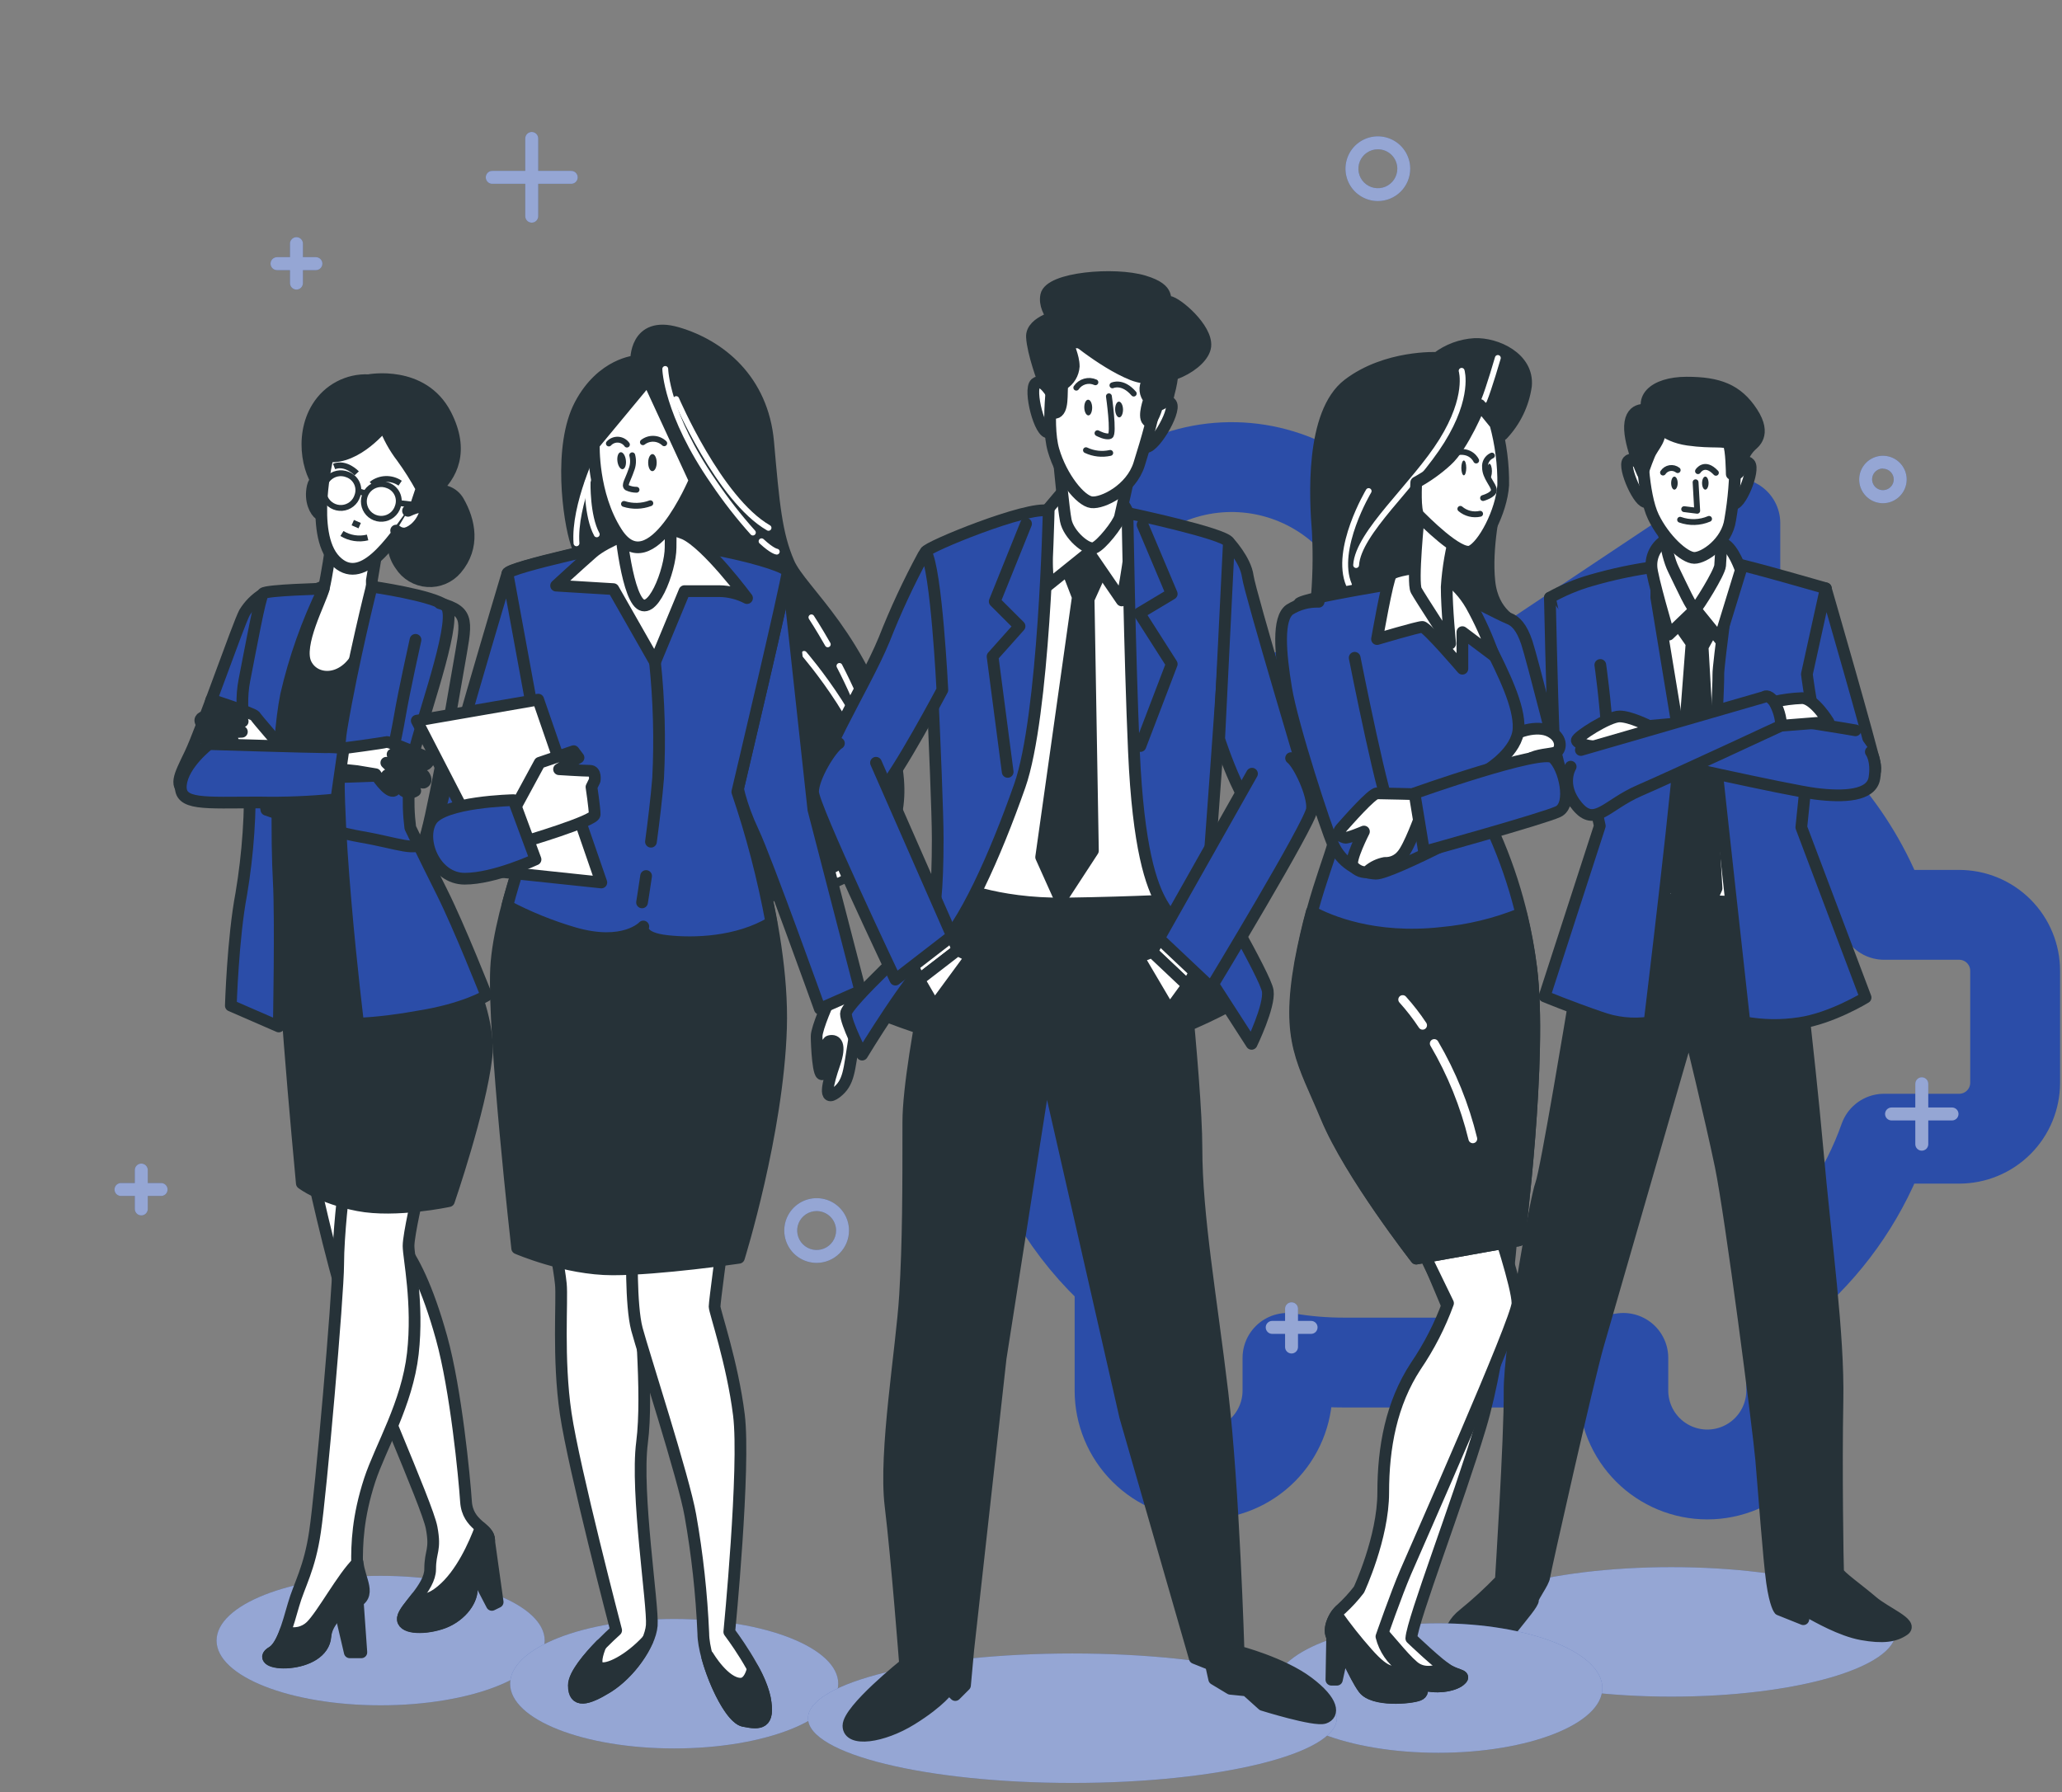 <svg width="176" height="153" viewBox="0 0 176 153" fill="none" xmlns="http://www.w3.org/2000/svg">
<rect x="0" y="0" width="176" height="153" fill="#808080" stroke="none"/>
<path d="M143.339 78.098V78.146M96.391 65.571C94.295 63.961 92.686 61.802 91.74 59.334C90.795 56.866 90.55 54.185 91.034 51.587C91.517 48.989 92.709 46.574 94.478 44.611C96.248 42.648 98.525 41.213 101.06 40.463C103.594 39.714 106.286 39.679 108.839 40.364C111.391 41.049 113.705 42.426 115.524 44.344C117.342 46.261 118.595 48.644 119.144 51.23C119.693 53.815 119.517 56.501 118.635 58.992" stroke="#2B4DA8" stroke-width="7.67" stroke-linecap="round" stroke-linejoin="round"/>
<path d="M148.117 44.655V62.824C154.03 66.245 158.532 71.66 160.816 78.098H167.222C168.49 78.098 169.705 78.601 170.601 79.497C171.497 80.393 172 81.608 172 82.875V92.43C172 93.697 171.497 94.913 170.601 95.809C169.705 96.704 168.49 97.208 167.222 97.208H160.811C159.206 101.747 156.478 105.807 152.89 109.023V118.707C152.89 120.607 152.135 122.43 150.791 123.774C149.447 125.118 147.624 125.873 145.724 125.873C143.823 125.873 142 125.118 140.656 123.774C139.312 122.43 138.557 120.607 138.557 118.707V115.921C136.979 116.186 135.381 116.319 133.78 116.318H114.67C113.069 116.319 111.471 116.186 109.892 115.921V118.707C109.892 120.607 109.137 122.43 107.793 123.774C106.449 125.118 104.627 125.873 102.726 125.873C100.825 125.873 99.003 125.118 97.659 123.774C96.315 122.43 95.56 120.607 95.56 118.707V109.023C91.231 105.153 88.18 100.06 86.81 94.417C85.439 88.775 85.815 82.849 87.887 77.425C89.958 72.001 93.628 67.334 98.411 64.041C103.194 60.749 108.863 58.987 114.67 58.988H126.614L148.112 44.655H148.117Z" stroke="#2B4DA8" stroke-width="7.67" stroke-linecap="round" stroke-linejoin="round"/>
<path d="M45.386 19.008C45.242 19.008 45.104 18.952 45.001 18.852C44.898 18.753 44.837 18.617 44.832 18.474V11.821C44.832 11.674 44.89 11.533 44.994 11.429C45.098 11.325 45.239 11.267 45.386 11.267C45.532 11.267 45.673 11.325 45.777 11.429C45.881 11.533 45.939 11.674 45.939 11.821V18.474C45.934 18.617 45.873 18.753 45.77 18.852C45.667 18.952 45.529 19.008 45.386 19.008Z" fill="#2B4DA8"/>
<path d="M48.702 15.691H42.069C41.992 15.698 41.914 15.69 41.841 15.665C41.768 15.641 41.701 15.601 41.644 15.549C41.587 15.498 41.541 15.434 41.51 15.364C41.479 15.293 41.463 15.217 41.463 15.14C41.463 15.063 41.479 14.986 41.51 14.916C41.541 14.845 41.587 14.782 41.644 14.73C41.701 14.678 41.768 14.639 41.841 14.615C41.914 14.59 41.992 14.582 42.069 14.589H48.702C48.779 14.582 48.856 14.59 48.929 14.615C49.002 14.639 49.07 14.678 49.127 14.73C49.184 14.782 49.229 14.845 49.261 14.916C49.292 14.986 49.308 15.063 49.308 15.14C49.308 15.217 49.292 15.293 49.261 15.364C49.229 15.434 49.184 15.498 49.127 15.549C49.07 15.601 49.002 15.641 48.929 15.665C48.856 15.69 48.779 15.698 48.702 15.691Z" fill="#2B4DA8"/>
<path d="M164.032 98.231C163.885 98.231 163.744 98.172 163.641 98.069C163.537 97.965 163.479 97.824 163.479 97.677V92.517C163.479 92.37 163.537 92.229 163.641 92.126C163.744 92.022 163.885 91.963 164.032 91.963C164.179 91.963 164.32 92.022 164.424 92.126C164.527 92.229 164.586 92.37 164.586 92.517V97.677C164.586 97.824 164.527 97.965 164.424 98.069C164.32 98.172 164.179 98.231 164.032 98.231Z" fill="#2B4DA8"/>
<path d="M166.612 95.651H161.452C161.305 95.651 161.164 95.592 161.061 95.489C160.957 95.385 160.898 95.244 160.898 95.097C160.898 94.95 160.957 94.809 161.061 94.706C161.164 94.602 161.305 94.544 161.452 94.544H166.612C166.759 94.544 166.9 94.602 167.004 94.706C167.108 94.809 167.166 94.95 167.166 95.097C167.166 95.244 167.108 95.385 167.004 95.489C166.9 95.592 166.759 95.651 166.612 95.651Z" fill="#2B4DA8"/>
<path d="M12.06 103.757C11.914 103.757 11.773 103.699 11.669 103.595C11.565 103.491 11.507 103.35 11.507 103.203V99.887C11.507 99.74 11.565 99.599 11.669 99.495C11.773 99.391 11.914 99.333 12.06 99.333C12.207 99.333 12.348 99.391 12.452 99.495C12.556 99.599 12.614 99.74 12.614 99.887V103.203C12.614 103.35 12.556 103.491 12.452 103.595C12.348 103.699 12.207 103.757 12.06 103.757Z" fill="#2B4DA8"/>
<path d="M13.697 102.096H10.38C10.303 102.103 10.226 102.095 10.153 102.07C10.08 102.046 10.012 102.006 9.955 101.955C9.898 101.903 9.853 101.839 9.822 101.769C9.791 101.698 9.774 101.622 9.774 101.545C9.774 101.468 9.791 101.392 9.822 101.321C9.853 101.251 9.898 101.187 9.955 101.136C10.012 101.084 10.08 101.044 10.153 101.02C10.226 100.995 10.303 100.987 10.38 100.994H13.697C13.774 100.987 13.851 100.995 13.924 101.02C13.997 101.044 14.065 101.084 14.122 101.136C14.179 101.187 14.224 101.251 14.255 101.321C14.287 101.392 14.303 101.468 14.303 101.545C14.303 101.622 14.287 101.698 14.255 101.769C14.224 101.839 14.179 101.903 14.122 101.955C14.065 102.006 13.997 102.046 13.924 102.07C13.851 102.095 13.774 102.103 13.697 102.096Z" fill="#2B4DA8"/>
<path d="M25.302 24.721C25.156 24.72 25.017 24.661 24.914 24.558C24.811 24.454 24.753 24.314 24.753 24.168V20.851C24.746 20.775 24.755 20.697 24.779 20.624C24.804 20.551 24.843 20.484 24.895 20.427C24.947 20.369 25.01 20.324 25.081 20.293C25.151 20.262 25.227 20.245 25.305 20.245C25.382 20.245 25.458 20.262 25.528 20.293C25.599 20.324 25.662 20.369 25.714 20.427C25.766 20.484 25.805 20.551 25.83 20.624C25.854 20.697 25.863 20.775 25.856 20.851V24.168C25.856 24.315 25.797 24.456 25.694 24.559C25.59 24.663 25.449 24.721 25.302 24.721Z" fill="#2B4DA8"/>
<path d="M26.963 23.061H23.646C23.5 23.061 23.359 23.002 23.255 22.898C23.151 22.795 23.093 22.654 23.093 22.507C23.093 22.36 23.151 22.22 23.255 22.116C23.359 22.012 23.5 21.953 23.646 21.953H26.963C27.11 21.953 27.251 22.012 27.354 22.116C27.458 22.22 27.517 22.36 27.517 22.507C27.517 22.654 27.458 22.795 27.354 22.898C27.251 23.002 27.11 23.061 26.963 23.061Z" fill="#2B4DA8"/>
<path d="M110.235 115.546C110.089 115.544 109.95 115.485 109.847 115.382C109.744 115.278 109.687 115.138 109.687 114.992V111.675C109.7 111.538 109.763 111.411 109.865 111.318C109.967 111.225 110.1 111.174 110.238 111.174C110.375 111.174 110.508 111.225 110.61 111.318C110.712 111.411 110.776 111.538 110.789 111.675V114.992C110.789 115.139 110.73 115.28 110.627 115.383C110.523 115.487 110.382 115.546 110.235 115.546Z" fill="#2B4DA8"/>
<path d="M111.905 113.87H108.589C108.442 113.87 108.301 113.812 108.197 113.708C108.093 113.604 108.035 113.463 108.035 113.316C108.035 113.169 108.093 113.029 108.197 112.925C108.301 112.821 108.442 112.763 108.589 112.763H111.905C112.052 112.763 112.193 112.821 112.297 112.925C112.401 113.029 112.459 113.169 112.459 113.316C112.459 113.463 112.401 113.604 112.297 113.708C112.193 113.812 112.052 113.87 111.905 113.87Z" fill="#2B4DA8"/>
<path d="M160.716 42.96C160.315 42.96 159.923 42.842 159.59 42.619C159.257 42.396 158.997 42.08 158.844 41.709C158.69 41.339 158.65 40.932 158.728 40.538C158.807 40.145 159 39.784 159.283 39.501C159.566 39.218 159.928 39.025 160.321 38.946C160.714 38.868 161.121 38.908 161.492 39.062C161.862 39.215 162.178 39.475 162.401 39.808C162.624 40.141 162.743 40.533 162.743 40.934C162.741 41.471 162.527 41.986 162.148 42.365C161.768 42.745 161.253 42.959 160.716 42.96ZM160.716 39.995C160.533 39.995 160.354 40.049 160.202 40.151C160.05 40.252 159.932 40.397 159.862 40.565C159.792 40.734 159.774 40.92 159.809 41.099C159.845 41.279 159.933 41.443 160.062 41.573C160.192 41.702 160.356 41.79 160.536 41.826C160.715 41.861 160.901 41.843 161.07 41.773C161.239 41.703 161.383 41.585 161.485 41.433C161.586 41.281 161.64 41.102 161.64 40.919C161.636 40.676 161.537 40.445 161.364 40.275C161.191 40.105 160.959 40.01 160.716 40.01V39.995Z" fill="#2B4DA8"/>
<path d="M117.605 17.164C117.058 17.164 116.524 17.002 116.07 16.698C115.615 16.395 115.261 15.963 115.052 15.458C114.843 14.954 114.788 14.398 114.895 13.862C115.002 13.326 115.265 12.834 115.651 12.447C116.037 12.061 116.53 11.798 117.066 11.691C117.602 11.584 118.157 11.639 118.662 11.848C119.167 12.057 119.599 12.412 119.902 12.866C120.206 13.32 120.368 13.854 120.368 14.401C120.368 15.134 120.077 15.837 119.559 16.355C119.04 16.873 118.338 17.164 117.605 17.164ZM117.605 12.745C117.276 12.745 116.955 12.843 116.682 13.025C116.408 13.208 116.196 13.468 116.07 13.771C115.944 14.075 115.912 14.409 115.976 14.732C116.041 15.054 116.199 15.35 116.432 15.582C116.665 15.814 116.961 15.972 117.284 16.035C117.606 16.099 117.94 16.065 118.244 15.939C118.547 15.812 118.806 15.599 118.988 15.325C119.17 15.051 119.267 14.73 119.266 14.401C119.266 14.183 119.223 13.967 119.139 13.766C119.056 13.565 118.933 13.382 118.779 13.228C118.625 13.075 118.441 12.953 118.24 12.87C118.039 12.787 117.823 12.745 117.605 12.745Z" fill="#2B4DA8"/>
<path d="M69.704 107.81C69.157 107.81 68.623 107.648 68.168 107.344C67.714 107.041 67.36 106.609 67.151 106.104C66.942 105.599 66.887 105.044 66.993 104.508C67.1 103.972 67.363 103.48 67.75 103.093C68.136 102.707 68.628 102.444 69.164 102.337C69.7 102.23 70.256 102.285 70.761 102.494C71.266 102.703 71.697 103.058 72.001 103.512C72.304 103.966 72.466 104.5 72.466 105.047C72.465 105.779 72.174 106.481 71.656 106.999C71.138 107.517 70.436 107.809 69.704 107.81ZM69.704 103.386C69.375 103.386 69.054 103.484 68.781 103.666C68.508 103.849 68.295 104.108 68.169 104.411C68.043 104.715 68.01 105.049 68.075 105.371C68.139 105.693 68.297 105.989 68.529 106.221C68.761 106.454 69.057 106.612 69.379 106.676C69.702 106.74 70.035 106.707 70.339 106.581C70.642 106.456 70.902 106.243 71.084 105.97C71.267 105.697 71.364 105.375 71.364 105.047C71.364 104.829 71.321 104.613 71.238 104.411C71.154 104.21 71.032 104.027 70.878 103.873C70.724 103.718 70.54 103.596 70.339 103.513C70.138 103.429 69.922 103.386 69.704 103.386Z" fill="#2B4DA8"/>
<g opacity="0.5">
<path d="M45.386 19.008C45.242 19.008 45.104 18.952 45.001 18.852C44.898 18.753 44.837 18.617 44.832 18.474V11.821C44.832 11.674 44.89 11.533 44.994 11.429C45.098 11.325 45.239 11.267 45.386 11.267C45.532 11.267 45.673 11.325 45.777 11.429C45.881 11.533 45.939 11.674 45.939 11.821V18.474C45.934 18.617 45.873 18.753 45.77 18.852C45.667 18.952 45.529 19.008 45.386 19.008Z" fill="white"/>
<path d="M48.702 15.691H42.069C41.992 15.698 41.914 15.69 41.841 15.665C41.768 15.641 41.701 15.601 41.644 15.549C41.587 15.498 41.541 15.434 41.51 15.364C41.479 15.293 41.463 15.217 41.463 15.14C41.463 15.063 41.479 14.986 41.51 14.916C41.541 14.845 41.587 14.782 41.644 14.73C41.701 14.678 41.768 14.639 41.841 14.615C41.914 14.59 41.992 14.582 42.069 14.589H48.702C48.779 14.582 48.856 14.59 48.929 14.615C49.002 14.639 49.07 14.678 49.127 14.73C49.184 14.782 49.229 14.845 49.261 14.916C49.292 14.986 49.308 15.063 49.308 15.14C49.308 15.217 49.292 15.293 49.261 15.364C49.229 15.434 49.184 15.498 49.127 15.549C49.07 15.601 49.002 15.641 48.929 15.665C48.856 15.69 48.779 15.698 48.702 15.691Z" fill="white"/>
<path d="M164.032 98.231C163.885 98.231 163.744 98.172 163.641 98.069C163.537 97.965 163.479 97.824 163.479 97.677V92.517C163.479 92.37 163.537 92.229 163.641 92.126C163.744 92.022 163.885 91.963 164.032 91.963C164.179 91.963 164.32 92.022 164.424 92.126C164.527 92.229 164.586 92.37 164.586 92.517V97.677C164.586 97.824 164.527 97.965 164.424 98.069C164.32 98.172 164.179 98.231 164.032 98.231Z" fill="white"/>
<path d="M166.612 95.651H161.452C161.305 95.651 161.164 95.592 161.061 95.489C160.957 95.385 160.898 95.244 160.898 95.097C160.898 94.95 160.957 94.809 161.061 94.706C161.164 94.602 161.305 94.544 161.452 94.544H166.612C166.759 94.544 166.9 94.602 167.004 94.706C167.108 94.809 167.166 94.95 167.166 95.097C167.166 95.244 167.108 95.385 167.004 95.489C166.9 95.592 166.759 95.651 166.612 95.651Z" fill="white"/>
<path d="M12.06 103.757C11.914 103.757 11.773 103.699 11.669 103.595C11.565 103.491 11.507 103.35 11.507 103.203V99.887C11.507 99.74 11.565 99.599 11.669 99.495C11.773 99.391 11.914 99.333 12.06 99.333C12.207 99.333 12.348 99.391 12.452 99.495C12.556 99.599 12.614 99.74 12.614 99.887V103.203C12.614 103.35 12.556 103.491 12.452 103.595C12.348 103.699 12.207 103.757 12.06 103.757Z" fill="white"/>
<path d="M13.697 102.096H10.38C10.303 102.103 10.226 102.095 10.153 102.07C10.08 102.046 10.012 102.006 9.955 101.955C9.898 101.903 9.853 101.839 9.822 101.769C9.791 101.698 9.774 101.622 9.774 101.545C9.774 101.468 9.791 101.392 9.822 101.321C9.853 101.251 9.898 101.187 9.955 101.136C10.012 101.084 10.08 101.044 10.153 101.02C10.226 100.995 10.303 100.987 10.38 100.994H13.697C13.774 100.987 13.851 100.995 13.924 101.02C13.997 101.044 14.065 101.084 14.122 101.136C14.179 101.187 14.224 101.251 14.255 101.321C14.287 101.392 14.303 101.468 14.303 101.545C14.303 101.622 14.287 101.698 14.255 101.769C14.224 101.839 14.179 101.903 14.122 101.955C14.065 102.006 13.997 102.046 13.924 102.07C13.851 102.095 13.774 102.103 13.697 102.096Z" fill="white"/>
<path d="M25.302 24.721C25.156 24.72 25.017 24.661 24.914 24.558C24.811 24.454 24.753 24.314 24.753 24.168V20.851C24.746 20.775 24.755 20.697 24.779 20.624C24.804 20.551 24.843 20.484 24.895 20.427C24.947 20.369 25.01 20.324 25.081 20.293C25.151 20.262 25.227 20.245 25.305 20.245C25.382 20.245 25.458 20.262 25.528 20.293C25.599 20.324 25.662 20.369 25.714 20.427C25.766 20.484 25.805 20.551 25.83 20.624C25.854 20.697 25.863 20.775 25.856 20.851V24.168C25.856 24.315 25.797 24.456 25.694 24.559C25.59 24.663 25.449 24.721 25.302 24.721Z" fill="white"/>
<path d="M26.963 23.061H23.646C23.5 23.061 23.359 23.002 23.255 22.898C23.151 22.795 23.093 22.654 23.093 22.507C23.093 22.36 23.151 22.22 23.255 22.116C23.359 22.012 23.5 21.953 23.646 21.953H26.963C27.11 21.953 27.251 22.012 27.354 22.116C27.458 22.22 27.517 22.36 27.517 22.507C27.517 22.654 27.458 22.795 27.354 22.898C27.251 23.002 27.11 23.061 26.963 23.061Z" fill="white"/>
<path d="M110.235 115.546C110.089 115.544 109.95 115.485 109.847 115.382C109.744 115.278 109.687 115.138 109.687 114.992V111.675C109.7 111.538 109.763 111.411 109.865 111.318C109.967 111.225 110.1 111.174 110.238 111.174C110.375 111.174 110.508 111.225 110.61 111.318C110.712 111.411 110.776 111.538 110.789 111.675V114.992C110.789 115.139 110.73 115.28 110.627 115.383C110.523 115.487 110.382 115.546 110.235 115.546Z" fill="white"/>
<path d="M111.905 113.87H108.589C108.442 113.87 108.301 113.812 108.197 113.708C108.093 113.604 108.035 113.463 108.035 113.316C108.035 113.169 108.093 113.029 108.197 112.925C108.301 112.821 108.442 112.763 108.589 112.763H111.905C112.052 112.763 112.193 112.821 112.297 112.925C112.401 113.029 112.459 113.169 112.459 113.316C112.459 113.463 112.401 113.604 112.297 113.708C112.193 113.812 112.052 113.87 111.905 113.87Z" fill="white"/>
<path d="M160.716 42.96C160.315 42.96 159.923 42.842 159.59 42.619C159.257 42.396 158.997 42.08 158.844 41.709C158.69 41.339 158.65 40.932 158.728 40.538C158.807 40.145 159 39.784 159.283 39.501C159.566 39.218 159.928 39.025 160.321 38.946C160.714 38.868 161.121 38.908 161.492 39.062C161.862 39.215 162.178 39.475 162.401 39.808C162.624 40.141 162.743 40.533 162.743 40.934C162.741 41.471 162.527 41.986 162.148 42.365C161.768 42.745 161.253 42.959 160.716 42.96ZM160.716 39.995C160.533 39.995 160.354 40.049 160.202 40.151C160.05 40.252 159.932 40.397 159.862 40.565C159.792 40.734 159.774 40.92 159.809 41.099C159.845 41.279 159.933 41.443 160.062 41.573C160.192 41.702 160.356 41.79 160.536 41.826C160.715 41.861 160.901 41.843 161.07 41.773C161.239 41.703 161.383 41.585 161.485 41.433C161.586 41.281 161.64 41.102 161.64 40.919C161.636 40.676 161.537 40.445 161.364 40.275C161.191 40.105 160.959 40.01 160.716 40.01V39.995Z" fill="white"/>
<path d="M117.605 17.164C117.058 17.164 116.524 17.002 116.07 16.698C115.615 16.395 115.261 15.963 115.052 15.458C114.843 14.954 114.788 14.398 114.895 13.862C115.002 13.326 115.265 12.834 115.651 12.447C116.037 12.061 116.53 11.798 117.066 11.691C117.602 11.584 118.157 11.639 118.662 11.848C119.167 12.057 119.599 12.412 119.902 12.866C120.206 13.32 120.368 13.854 120.368 14.401C120.368 15.134 120.077 15.837 119.559 16.355C119.04 16.873 118.338 17.164 117.605 17.164ZM117.605 12.745C117.276 12.745 116.955 12.843 116.682 13.025C116.408 13.208 116.196 13.468 116.07 13.771C115.944 14.075 115.912 14.409 115.976 14.732C116.041 15.054 116.199 15.35 116.432 15.582C116.665 15.814 116.961 15.972 117.284 16.035C117.606 16.099 117.94 16.065 118.244 15.939C118.547 15.812 118.806 15.599 118.988 15.325C119.17 15.051 119.267 14.73 119.266 14.401C119.266 14.183 119.223 13.967 119.139 13.766C119.056 13.565 118.933 13.382 118.779 13.228C118.625 13.075 118.441 12.953 118.24 12.87C118.039 12.787 117.823 12.745 117.605 12.745Z" fill="white"/>
<path d="M69.704 107.81C69.157 107.81 68.623 107.648 68.168 107.344C67.714 107.041 67.36 106.609 67.151 106.104C66.942 105.599 66.887 105.044 66.993 104.508C67.1 103.972 67.363 103.48 67.75 103.093C68.136 102.707 68.628 102.444 69.164 102.337C69.7 102.23 70.256 102.285 70.761 102.494C71.266 102.703 71.697 103.058 72.001 103.512C72.304 103.966 72.466 104.5 72.466 105.047C72.465 105.779 72.174 106.481 71.656 106.999C71.138 107.517 70.436 107.809 69.704 107.81ZM69.704 103.386C69.375 103.386 69.054 103.484 68.781 103.666C68.508 103.849 68.295 104.108 68.169 104.411C68.043 104.715 68.01 105.049 68.075 105.371C68.139 105.693 68.297 105.989 68.529 106.221C68.761 106.454 69.057 106.612 69.379 106.676C69.702 106.74 70.035 106.707 70.339 106.581C70.642 106.456 70.902 106.243 71.084 105.97C71.267 105.697 71.364 105.375 71.364 105.047C71.364 104.829 71.321 104.613 71.238 104.411C71.154 104.21 71.032 104.027 70.878 103.873C70.724 103.718 70.54 103.596 70.339 103.513C70.138 103.429 69.922 103.386 69.704 103.386Z" fill="white"/>
</g>
<path d="M32.488 145.578C40.222 145.578 46.491 143.104 46.491 140.052C46.491 137 40.222 134.526 32.488 134.526C24.755 134.526 18.485 137 18.485 140.052C18.485 143.104 24.755 145.578 32.488 145.578Z" fill="#2B4DA8"/>
<path opacity="0.5" d="M32.488 145.578C40.222 145.578 46.491 143.104 46.491 140.052C46.491 137 40.222 134.526 32.488 134.526C24.755 134.526 18.485 137 18.485 140.052C18.485 143.104 24.755 145.578 32.488 145.578Z" fill="white"/>
<path d="M22.47 50.701C21.816 51.101 21.267 51.652 20.868 52.307C20.334 53.296 17.216 62.277 16.237 64.323C15.258 66.37 14.813 67.081 16.059 67.783C17.305 68.485 18.911 67.427 19.979 65.47C21.046 63.513 23.004 58.081 23.36 56.835C23.715 55.589 24.961 50.879 22.47 50.701Z" fill="#2B4DA8" stroke="#263238" stroke-linecap="round" stroke-linejoin="round"/>
<path d="M41.741 131.491L42.478 136.765L41.984 137.007L40.516 134.19L41.741 131.491Z" fill="#263238" stroke="#263238" stroke-linecap="round" stroke-linejoin="round"/>
<path d="M26.538 99.62C26.538 99.62 28.135 107.217 29.726 112.12C31.318 117.023 36.468 128.431 36.839 130.409C37.21 132.386 36.715 132.386 36.715 133.962C36.715 135.539 34.511 137.274 34.387 138.129C34.264 138.984 35.979 139.118 37.575 138.624C39.172 138.129 40.269 136.785 40.269 135.658C40.269 134.531 41.752 132.593 41.752 131.491C41.752 130.389 39.913 130.265 39.775 128.179C39.636 126.094 38.915 118.62 37.689 114.206C36.463 109.792 35.218 107.464 34.259 106.238C33.3 105.012 32.054 102.19 32.282 101.211C32.509 100.233 26.538 99.62 26.538 99.62Z" fill="white" stroke="#263238" stroke-linecap="round" stroke-linejoin="round"/>
<path d="M40.269 135.658C40.269 134.556 41.752 132.593 41.752 131.491C41.752 131.026 41.426 130.735 41.035 130.399C40.491 131.857 39.384 134.383 37.704 135.781C36.661 136.656 35.974 136.641 35.539 136.389C34.995 137.086 34.456 137.699 34.397 138.109C34.273 138.97 35.989 139.098 37.585 138.604C39.182 138.109 40.269 136.765 40.269 135.658Z" fill="#263238" stroke="#263238" stroke-linecap="round" stroke-linejoin="round"/>
<path d="M29.36 101.335C29.36 101.335 28.865 105.378 28.865 107.953C28.865 110.529 27.383 127.507 26.888 130.755C26.429 133.908 25.539 135.292 25.05 137.007C24.56 138.722 24.061 140.566 23.211 141.055C22.361 141.545 23.211 142.044 24.694 141.91C26.177 141.777 27.659 141.055 27.758 139.706C27.857 138.357 29.048 137.17 29.844 136.641C31.327 135.653 29.478 132.717 31.559 126.341C32.479 123.543 34.747 119.846 35.237 115.555C35.726 111.265 34.871 107.34 34.871 106.362C34.871 105.383 35.731 101.701 35.731 101.701L29.36 101.335Z" fill="white" stroke="#263238" stroke-linecap="round" stroke-linejoin="round"/>
<path d="M30.225 136.849C31.816 136.241 30.66 134.872 30.526 133.389C29.246 134.63 27.536 137.838 26.538 138.826C26.255 139.1 25.9 139.289 25.514 139.37C25.128 139.452 24.727 139.422 24.358 139.286C24.051 140.106 23.695 140.769 23.231 141.036C22.371 141.53 23.231 142.024 24.714 141.891C26.197 141.757 27.679 141.036 27.778 139.686C27.877 138.337 29.33 137.19 30.225 136.849Z" fill="#263238" stroke="#263238" stroke-linecap="round" stroke-linejoin="round"/>
<path d="M30.462 135.658L30.843 141.055H29.854L28.994 137.378C28.994 137.378 29.854 135.539 30.462 135.658Z" fill="#263238" stroke="#263238" stroke-linecap="round" stroke-linejoin="round"/>
<path d="M28.253 49.811L24.516 51.235C24.516 51.235 22.47 56.133 21.758 59.692C21.046 63.251 22.025 66.903 22.747 69.128C23.468 71.352 24.348 84.174 24.724 89.067C25.099 93.96 25.762 101.019 25.762 101.019C25.762 101.019 27.363 102.269 30.571 102.892C33.779 103.515 38.316 102.536 38.316 102.536C38.316 102.536 40.986 94.791 41.519 90.248C42.053 85.706 37.6 78.321 36.176 75.118C34.753 71.915 34.199 66.75 34.486 65.233C34.773 63.715 38.134 52.238 36.957 51.699C35.781 51.161 31.639 49.614 28.253 49.811Z" fill="#263238" stroke="#263238" stroke-linecap="round" stroke-linejoin="round"/>
<path d="M28.253 46.697C28.253 46.697 27.897 49.169 27.63 50.256C27.363 51.343 25.317 55.065 26.117 56.682C26.918 58.298 29.577 58.283 30.749 55.525C31.469 53.621 31.805 51.594 31.737 49.559L32.182 46.89C32.182 46.89 29.325 47.854 28.253 46.697Z" fill="white" stroke="#263238" stroke-linecap="round" stroke-linejoin="round"/>
<path d="M39.117 42.782C38.907 42.426 38.583 42.151 38.198 42C37.812 41.85 37.388 41.833 36.992 41.952C38.603 40.623 39.621 38.468 38.044 35.393C36.067 31.562 31.461 32.457 31.461 32.457C30.593 32.418 29.73 32.611 28.963 33.018C28.195 33.425 27.551 34.03 27.096 34.77C25.495 37.35 26.384 40.909 27.719 41.893C28.955 42.792 32.83 43.766 35.173 43.005C33.803 44.424 32.919 46.465 34.184 48.244C34.434 48.637 34.772 48.966 35.173 49.203C35.573 49.441 36.023 49.581 36.488 49.612C36.952 49.644 37.417 49.565 37.846 49.383C38.274 49.202 38.654 48.921 38.954 48.566C40.541 46.697 40.096 44.473 39.117 42.782Z" fill="#263238" stroke="#263238" stroke-linecap="round" stroke-linejoin="round"/>
<path d="M28.035 42.09C28.035 42.09 26.962 40.321 26.691 41.542C26.419 42.763 26.933 43.682 27.289 43.91C27.497 44.043 27.747 44.094 27.991 44.053" fill="white"/>
<path d="M28.035 42.09C28.035 42.09 26.962 40.321 26.691 41.542C26.419 42.763 26.933 43.682 27.289 43.91C27.497 44.043 27.747 44.094 27.991 44.053" stroke="#263238" stroke-linecap="round" stroke-linejoin="round"/>
<path d="M27.981 38.942C27.981 38.942 26.374 45.531 28.604 47.839C30.833 50.147 33.319 46.416 35.365 43.569L35.988 41.7C35.484 40.773 34.919 39.879 34.298 39.026C33.656 38.189 33.145 37.259 32.785 36.268C32.785 36.268 30.472 39.234 27.981 38.942Z" fill="white" stroke="#263238" stroke-linecap="round" stroke-linejoin="round"/>
<path d="M34.827 43.608C34.827 43.608 36.68 42.684 36.255 43.86C35.83 45.036 34.911 45.546 34.491 45.546C34.242 45.546 34.001 45.457 33.813 45.294" fill="white"/>
<path d="M34.827 43.608C34.827 43.608 36.68 42.684 36.255 43.86C35.83 45.036 34.911 45.546 34.491 45.546C34.242 45.546 34.001 45.457 33.813 45.294" stroke="#263238" stroke-linecap="round" stroke-linejoin="round"/>
<path d="M31.713 41.334C32.057 41.061 32.48 40.905 32.92 40.89C33.359 40.875 33.792 41.001 34.155 41.25" stroke="#263238" stroke-width="0.5" stroke-miterlimit="10"/>
<path d="M30.447 40.41C30.447 40.41 29.523 39.421 28.515 39.822" stroke="#263238" stroke-width="0.5" stroke-miterlimit="10"/>
<path d="M30.111 44.616L30.7 44.873" stroke="#263238" stroke-width="0.5" stroke-miterlimit="10"/>
<path d="M29.186 45.545C29.511 45.744 29.872 45.876 30.248 45.934C30.623 45.991 31.007 45.974 31.376 45.882" stroke="#263238" stroke-width="0.5" stroke-miterlimit="10"/>
<path d="M30.507 42.313C30.419 42.599 30.248 42.852 30.014 43.039C29.78 43.226 29.495 43.337 29.197 43.359C28.899 43.381 28.601 43.312 28.342 43.162C28.083 43.011 27.877 42.786 27.748 42.516C27.62 42.245 27.577 41.943 27.624 41.647C27.671 41.352 27.806 41.077 28.012 40.86C28.218 40.643 28.485 40.493 28.778 40.431C29.07 40.368 29.375 40.395 29.652 40.509C30.004 40.635 30.292 40.896 30.452 41.234C30.612 41.572 30.632 41.96 30.507 42.313Z" stroke="#263238" stroke-width="0.5" stroke-miterlimit="10"/>
<path d="M33.956 43.242C33.869 43.528 33.697 43.781 33.462 43.968C33.228 44.154 32.943 44.266 32.645 44.287C32.346 44.308 32.048 44.239 31.79 44.088C31.531 43.937 31.325 43.711 31.197 43.44C31.07 43.169 31.027 42.866 31.075 42.571C31.123 42.275 31.259 42.001 31.465 41.785C31.672 41.568 31.939 41.419 32.232 41.357C32.525 41.295 32.83 41.324 33.106 41.438C33.458 41.565 33.744 41.827 33.904 42.165C34.063 42.503 34.082 42.89 33.956 43.242Z" stroke="#263238" stroke-width="0.5" stroke-miterlimit="10"/>
<path d="M30.531 41.922L31.233 42.125" stroke="#263238" stroke-width="0.5" stroke-miterlimit="10"/>
<path d="M33.986 42.936L35.415 43.104" stroke="#263238" stroke-width="0.5" stroke-miterlimit="10"/>
<path d="M27.63 50.256C26.219 53.151 25.141 56.197 24.418 59.336C23.528 63.785 23.617 72.069 23.795 75.272C23.973 78.475 23.795 87.629 23.795 87.629L19.702 85.849C19.702 85.849 19.88 80.061 20.592 76.324C21.175 72.855 21.414 69.337 21.304 65.821C21.215 63.775 20.315 60.834 20.859 58.076C21.402 55.318 22.193 50.953 22.46 50.661C22.727 50.37 27.63 50.256 27.63 50.256Z" fill="#2B4DA8" stroke="#263238" stroke-linecap="round" stroke-linejoin="round"/>
<path d="M31.728 50.078C31.728 50.078 30.126 56.4 29.148 62.188C28.169 67.976 30.571 87.396 30.571 87.396C32.303 87.299 34.026 87.091 35.731 86.773C39.651 86.151 41.519 84.994 41.519 84.994C41.519 84.994 39.206 79.117 37.689 76.097C36.171 73.077 35.02 70.66 35.02 70.66C34.728 68.346 34.879 65.998 35.464 63.74C36.453 60.087 39.117 52.614 38.045 51.719C36.972 50.825 31.728 50.078 31.728 50.078Z" fill="#2B4DA8" stroke="#263238" stroke-linecap="round" stroke-linejoin="round"/>
<path d="M35.465 54.621C35.465 54.621 34.476 59.069 34.13 61.115C33.784 63.162 33.062 66.192 33.062 66.192C33.062 66.192 26.83 66.459 25.317 66.37C23.805 66.281 22.203 66.281 22.203 66.281L22.737 69.128C22.737 69.128 27.719 70.907 30.838 71.441C33.957 71.975 35.643 72.78 36.176 71.802C36.71 70.823 38.495 60.76 39.142 56.934C39.79 53.108 40.21 52.218 37.536 51.497" stroke="#263238" stroke-linecap="round" stroke-linejoin="round"/>
<path d="M29.325 63.878C29.325 63.878 32.706 63.434 32.973 63.345C33.24 63.256 36.71 64.768 36.71 64.768C36.71 64.768 36.532 65.213 36.265 65.302C35.998 65.391 33.863 64.313 33.863 64.313L33.507 64.402L36.176 66.182C36.176 66.182 36.532 66.627 36.176 66.805C35.82 66.983 32.973 65.114 32.973 65.114L35.444 67.516C35.299 67.616 35.127 67.669 34.95 67.669C34.774 67.669 34.601 67.616 34.456 67.516C34.011 67.16 33.032 66.182 33.032 66.182C33.032 66.182 34.1 67.427 33.566 67.516C33.032 67.605 32.054 66.093 32.054 66.093L30.452 65.826L28.762 65.648L29.325 63.878Z" fill="white" stroke="#263238" stroke-linecap="round" stroke-linejoin="round"/>
<path d="M24.165 63.948C24.165 63.948 21.921 61.377 21.783 61.135C21.644 60.893 18.036 59.731 18.036 59.731C17.956 59.957 17.956 60.203 18.036 60.428C18.18 60.671 20.508 61.283 20.508 61.283L20.715 61.585L17.532 61.155C17.532 61.155 16.973 61.254 17.122 61.62C17.27 61.985 20.646 62.47 20.646 62.47L17.186 62.628C17.23 62.797 17.324 62.949 17.455 63.065C17.586 63.18 17.749 63.253 17.922 63.275C18.491 63.3 19.87 63.216 19.87 63.216C19.87 63.216 18.244 63.444 18.59 63.864C18.936 64.284 20.666 63.794 20.666 63.794L22.045 64.654L23.429 65.643L24.165 63.948Z" fill="white" stroke="#263238" stroke-linecap="round" stroke-linejoin="round"/>
<path d="M17.838 63.523C17.838 63.523 26.562 63.789 27.724 63.789C28.261 63.774 28.798 63.804 29.33 63.879L28.707 68.238C26.519 68.461 24.318 68.55 22.119 68.505C17.398 68.505 15.263 68.772 15.441 66.992C15.619 65.213 17.838 63.523 17.838 63.523Z" fill="#2B4DA8" stroke="#263238" stroke-linecap="round" stroke-linejoin="round"/>
<path d="M57.544 149.26C65.278 149.26 71.547 146.786 71.547 143.734C71.547 140.682 65.278 138.208 57.544 138.208C49.81 138.208 43.541 140.682 43.541 143.734C43.541 146.786 49.81 149.26 57.544 149.26Z" fill="#2B4DA8"/>
<path opacity="0.5" d="M57.544 149.26C65.278 149.26 71.547 146.786 71.547 143.734C71.547 140.682 65.278 138.208 57.544 138.208C49.81 138.208 43.541 140.682 43.541 143.734C43.541 146.786 49.81 149.26 57.544 149.26Z" fill="white"/>
<path d="M54.296 30.831C54.296 30.831 51.39 31.014 49.522 34.538C47.653 38.062 48.533 44.423 49.205 46.401C49.877 48.378 52.947 57.744 54.712 64.294C56.476 70.843 59.654 76.675 65.344 76.468C71.033 76.26 78.689 73.616 76.218 64.027C73.746 54.438 68.378 50.493 67.321 48.047C66.263 45.6 66.035 43.069 65.566 37.746C65.096 32.422 61.453 29.482 57.806 28.419C54.158 27.356 54.296 30.831 54.296 30.831Z" fill="#263238" stroke="#263238" stroke-linecap="round" stroke-linejoin="round"/>
<path d="M65.003 46.208C65.932 47.068 66.298 47.093 66.298 47.093" stroke="white" stroke-width="0.5" stroke-linecap="round" stroke-linejoin="round"/>
<path d="M56.782 31.498C56.782 31.498 56.861 35.319 60.914 41.166C61.931 42.673 63.049 44.108 64.261 45.462" stroke="white" stroke-width="0.5" stroke-linecap="round" stroke-linejoin="round"/>
<path d="M57.717 34.068C57.717 34.068 61.384 42.644 65.596 45.061" stroke="white" stroke-width="0.5" stroke-linecap="round" stroke-linejoin="round"/>
<path d="M68.636 55.822C68.636 55.822 74.636 62.742 74.715 67.684C74.794 72.627 71.676 74.703 71.364 74.703" stroke="white" stroke-width="0.5" stroke-linecap="round" stroke-linejoin="round"/>
<path d="M71.65 56.85C73.316 60.072 75.16 64.511 74.715 67.674" stroke="white" stroke-width="0.5" stroke-linecap="round" stroke-linejoin="round"/>
<path d="M69.259 52.703C69.259 52.703 69.852 53.602 70.653 55.006" stroke="white" stroke-width="0.5" stroke-linecap="round" stroke-linejoin="round"/>
<path d="M51.247 38.438C51.247 38.438 48.958 43.099 49.205 46.381" stroke="white" stroke-width="0.5" stroke-linecap="round" stroke-linejoin="round"/>
<path d="M50.154 41.166C50.154 41.166 50.08 44.048 50.935 45.615" stroke="white" stroke-width="0.5" stroke-linecap="round" stroke-linejoin="round"/>
<path d="M70.81 85.286C70.81 85.286 69.703 87.757 69.703 88.464C69.703 89.171 69.841 92.196 70.257 91.642C70.672 91.089 70.257 89.017 70.81 88.879C71.364 88.741 71.799 89.156 71.225 90.812C70.652 92.468 70.237 94.128 71.364 93.283C72.491 92.438 72.466 91.346 72.881 88.859C73.134 87.391 73.087 85.886 72.743 84.436L70.81 85.286Z" fill="white" stroke="#263238" stroke-linecap="round" stroke-linejoin="round"/>
<path d="M67.217 48.808L69.426 69.118L73.435 84.594L69.975 86.116C69.975 86.116 65.418 73.403 64.311 71.055C63.203 68.708 62.788 66.77 62.788 65.801C62.788 64.832 67.217 48.808 67.217 48.808Z" fill="#2B4DA8" stroke="#263238" stroke-linecap="round" stroke-linejoin="round"/>
<path d="M47.184 105.467C47.184 105.467 47.732 108.23 47.871 109.609C48.009 110.988 47.594 115.966 48.286 120.666C48.978 125.367 52.591 139.177 52.591 139.177C52.591 139.177 48.998 142.35 48.998 143.873C48.998 145.395 50.105 145.118 51.899 144.011C53.693 142.904 55.492 140.418 55.631 138.762C55.769 137.106 54.247 127.428 54.8 123.148C55.354 118.867 54.524 111.403 54.524 108.364V105.324L47.184 105.467Z" fill="white" stroke="#263238" stroke-linecap="round" stroke-linejoin="round"/>
<path d="M51.187 142.35C50.693 142.113 50.974 141.164 51.281 140.418C50.253 141.476 48.977 142.968 48.977 143.878C48.977 145.395 50.085 145.123 51.879 144.016C53.359 143.027 54.532 141.644 55.265 140.022C53.718 141.708 51.82 142.667 51.187 142.35Z" fill="#263238" stroke="#263238" stroke-linecap="round" stroke-linejoin="round"/>
<path d="M53.95 106.426C53.95 106.426 53.812 111.403 54.365 113.474C54.919 115.546 58.374 126.187 58.927 129.366C59.517 132.699 59.885 136.067 60.03 139.449C60.03 141.663 62.106 146.636 63.49 146.913C64.874 147.189 65.704 147.189 65.289 144.98C64.874 142.77 62.249 139.311 62.249 139.311C62.249 139.311 63.623 125.238 63.069 120.79C62.516 116.341 60.993 111.952 60.993 111.542C60.993 111.132 61.685 106.011 61.685 106.011L53.95 106.426Z" fill="white" stroke="#263238" stroke-linecap="round" stroke-linejoin="round"/>
<path d="M64.261 142.439C64.093 143.136 63.767 143.734 63.208 143.734C61.829 143.734 60.445 141.386 60.445 141.386L60.376 141.505C61.023 143.853 62.447 146.705 63.485 146.913C64.869 147.189 65.699 147.189 65.284 144.98C65.069 144.088 64.724 143.232 64.261 142.439Z" fill="#263238" stroke="#263238" stroke-linecap="round" stroke-linejoin="round"/>
<path d="M53.263 46.322C53.263 46.322 43.452 48.393 43.313 48.946C43.175 49.5 46.492 66.77 46.492 67.462C46.492 68.154 42.621 77.135 42.345 82.661C42.068 88.187 44.144 106.565 44.144 106.565C44.144 106.565 48.286 108.364 52.295 108.364C56.303 108.364 63.07 107.375 63.07 107.375C63.07 107.375 66.386 96.733 66.663 87.752C66.94 78.771 62.931 67.581 62.931 67.581C62.931 67.581 67.217 49.48 67.217 48.798C67.217 48.116 58.097 45.768 53.263 46.322Z" fill="#263238" stroke="#263238" stroke-linecap="round" stroke-linejoin="round"/>
<path d="M62.932 67.6C62.932 67.6 67.217 49.5 67.217 48.818C67.217 48.136 58.098 45.778 53.264 46.346C53.264 46.346 43.452 48.417 43.314 48.971C43.175 49.525 46.492 66.795 46.492 67.487C46.492 67.981 44.515 72.681 43.299 77.343C45.11 78.299 47.013 79.07 48.978 79.646C53.264 80.891 54.91 79.092 54.91 79.092C54.91 79.092 54.494 80.081 56.98 80.338C59.185 80.58 62.912 80.496 65.838 78.746C65.141 74.965 64.17 71.24 62.932 67.6Z" fill="#2B4DA8" stroke="#263238" stroke-linecap="round" stroke-linejoin="round"/>
<path d="M55.147 74.782C54.949 76.137 54.801 77.036 54.801 77.036" stroke="#263238" stroke-linecap="round" stroke-linejoin="round"/>
<path d="M55.907 56.533C56.25 59.817 56.34 63.122 56.174 66.419C56.041 68.08 55.804 70.052 55.562 71.856" stroke="#263238" stroke-linecap="round" stroke-linejoin="round"/>
<path d="M54.425 45.254C54.425 45.254 51.761 46.144 50.575 47.182C49.389 48.22 47.466 49.994 47.466 49.994L52.354 50.291L55.908 56.533L58.424 50.464H61.39C62.216 50.473 63.029 50.676 63.762 51.057C63.762 51.057 60.357 46.465 58.429 45.575C57.163 45.043 55.76 44.931 54.425 45.254Z" fill="white" stroke="#263238" stroke-linecap="round" stroke-linejoin="round"/>
<path d="M52.799 43.48C52.799 43.48 53.244 49.697 54.425 51.329C55.606 52.96 57.237 48.664 57.237 46.737C57.237 44.809 57.386 42.145 57.386 42.145L52.799 43.48Z" fill="white" stroke="#263238" stroke-linecap="round" stroke-linejoin="round"/>
<path d="M43.313 48.946C43.313 48.946 37.382 68.717 37.382 70.087C37.382 71.456 39.038 72.988 40.699 72.019C42.359 71.05 45.671 61.797 45.671 61.797L43.313 48.946Z" fill="#2B4DA8" stroke="#263238" stroke-linecap="round" stroke-linejoin="round"/>
<path d="M35.573 61.521L42.206 74.372L51.326 75.336L45.938 59.726L35.573 61.521Z" fill="white" stroke="#263238" stroke-linecap="round" stroke-linejoin="round"/>
<path d="M43.59 69.671L46.061 65.114L48.963 64.126L49.378 64.679L47.717 65.668C47.717 65.668 49.793 65.801 50.347 65.801C50.9 65.801 50.757 66.632 50.757 66.632L50.485 67.185C50.485 67.185 50.757 68.979 50.757 69.533C50.757 70.087 44.677 71.881 44.677 71.881L43.59 69.671Z" fill="white" stroke="#263238" stroke-linecap="round" stroke-linejoin="round"/>
<path d="M43.837 68.307L45.71 73.369C45.71 73.369 42.191 75.014 39.66 75.014C37.13 75.014 35.815 71.718 36.803 70.072C37.792 68.426 43.837 68.307 43.837 68.307Z" fill="#2B4DA8" stroke="#263238" stroke-linecap="round" stroke-linejoin="round"/>
<path d="M55.3 32.363L50.688 37.929C50.688 37.929 50.53 42.184 52.636 45.457C55.527 49.965 59.294 41.008 59.294 41.008L55.3 32.363Z" fill="white" stroke="#263238" stroke-linecap="round" stroke-linejoin="round"/>
<path d="M53.421 39.283C53.471 39.683 53.347 40.029 53.15 40.054C52.952 40.079 52.749 39.772 52.7 39.377C52.65 38.981 52.769 38.631 52.971 38.606C53.174 38.581 53.372 38.888 53.421 39.283Z" fill="#263238"/>
<path d="M56.051 39.496C56.051 39.896 55.883 40.222 55.68 40.222C55.477 40.222 55.324 39.891 55.324 39.491C55.324 39.09 55.492 38.764 55.69 38.764C55.888 38.764 56.051 39.095 56.051 39.496Z" fill="#263238"/>
<path d="M53.259 43.02C53.994 43.253 54.786 43.233 55.508 42.96" stroke="#263238" stroke-width="0.5" stroke-linecap="round" stroke-linejoin="round"/>
<path d="M54.875 37.751C55.139 37.546 55.467 37.442 55.801 37.459C56.135 37.475 56.451 37.61 56.694 37.84" stroke="#263238" stroke-width="0.5" stroke-linecap="round" stroke-linejoin="round"/>
<path d="M53.511 37.953C53.425 37.832 53.314 37.731 53.184 37.659C53.055 37.587 52.911 37.544 52.762 37.535C52.614 37.526 52.466 37.551 52.329 37.607C52.191 37.663 52.068 37.749 51.969 37.859" stroke="#263238" stroke-width="0.5" stroke-linecap="round" stroke-linejoin="round"/>
<path d="M53.965 38.868C54.078 39.291 54.047 39.739 53.877 40.143C53.605 40.968 53.239 41.423 53.511 41.626C53.767 41.748 54.047 41.811 54.331 41.809" stroke="#263238" stroke-width="0.5" stroke-linecap="round" stroke-linejoin="round"/>
<path d="M142.658 144.837C153.239 144.837 161.817 142.362 161.817 139.31C161.817 136.259 153.239 133.784 142.658 133.784C132.077 133.784 123.5 136.259 123.5 139.31C123.5 142.362 132.077 144.837 142.658 144.837Z" fill="#2B4DA8"/>
<path opacity="0.5" d="M142.658 144.837C153.239 144.837 161.817 142.362 161.817 139.31C161.817 136.259 153.239 133.784 142.658 133.784C132.077 133.784 123.5 136.259 123.5 139.31C123.5 142.362 132.077 144.837 142.658 144.837Z" fill="white"/>
<path d="M140.365 40.059C140.365 40.059 139.416 38.838 138.961 39.362C138.506 39.886 139.95 43.129 140.568 42.852C141.185 42.575 140.365 40.059 140.365 40.059Z" fill="white" stroke="#263238" stroke-linecap="round" stroke-linejoin="round"/>
<path d="M147.952 40.222C147.952 40.222 148.851 39.036 149.326 39.58C149.8 40.123 148.51 43.311 147.868 43.01C147.225 42.708 147.952 40.222 147.952 40.222Z" fill="white" stroke="#263238" stroke-linecap="round" stroke-linejoin="round"/>
<path d="M141.472 47.987C141.472 47.987 139.856 48.689 139.673 49.925C139.49 51.161 140.167 77.605 140.167 77.605L151.254 78.203L150.76 49.584C149.432 48.646 147.913 48.014 146.311 47.735C144.697 47.511 143.054 47.596 141.472 47.987Z" fill="white" stroke="#263238" stroke-linecap="round" stroke-linejoin="round"/>
<path d="M135.872 76.562L152.851 77.17C152.851 77.17 154.388 89.769 155.119 98.008C155.851 106.248 156.948 113.865 156.835 119.594C156.721 125.322 156.859 133.898 156.889 134.2C156.919 134.501 158.688 135.752 159.81 136.716C160.932 137.679 163.305 138.594 162.519 139.142C161.733 139.691 160.715 139.839 158.92 139.518C157.126 139.197 155.045 137.971 154.502 137.689L153.953 137.408L153.923 138.228L151.877 137.408C151.877 137.408 151.531 137.017 151.254 135.084C150.977 133.152 150.547 127.151 150.325 124.606C150.103 122.06 147.745 103.782 146.865 99.536C145.985 95.29 144.171 87.91 144.171 87.91C144.171 87.91 137.251 111.853 136.391 114.858C135.531 117.864 131.873 134.081 131.814 134.595C131.755 135.109 130.826 136.281 130.85 136.572C130.875 136.864 129.931 137.946 129.185 138.9C128.438 139.854 125.3 140.724 124.469 140.764C123.639 140.803 123.283 139.083 124.934 137.798C126.048 136.893 127.107 135.921 128.102 134.887C128.102 134.887 128.883 122.688 128.848 118.808C128.814 114.928 131.107 102.146 131.532 101.103C131.957 100.06 134.32 85.74 134.32 85.74L135.872 76.562Z" fill="#263238" stroke="#263238" stroke-linecap="round" stroke-linejoin="round"/>
<path d="M141.369 51.002C141.369 51.002 143.168 61.985 143.375 63.147C143.583 64.308 140.795 87.282 140.795 87.282C139.361 87.491 137.897 87.335 136.54 86.828C134.068 85.983 131.834 85.058 131.834 85.058L136.549 70.507L132.289 51.022C133.408 50.387 134.599 49.889 135.838 49.539C137.664 49.011 139.528 48.619 141.413 48.368L141.369 51.002Z" fill="#2B4DA8" stroke="#263238" stroke-linecap="round" stroke-linejoin="round"/>
<path d="M143.168 53.192L144.379 54.922L142.782 75.746L145.288 78.603L146.514 75.84L145.328 55.228L146.573 52.98L144.804 50.33L143.168 53.192Z" fill="#263238" stroke="#263238" stroke-linecap="round" stroke-linejoin="round"/>
<path d="M147.828 48.051C147.828 48.051 146.637 56.874 146.667 57.566C146.696 58.258 146.395 64.066 146.419 64.61C146.444 65.154 148.891 87.268 148.891 87.268C150.446 87.556 152.038 87.579 153.601 87.337C156.33 86.942 159.236 85.157 159.236 85.157L153.75 70.625L155.85 50.226C155.85 50.226 149.415 48.358 147.828 48.051Z" fill="#2B4DA8" stroke="#263238" stroke-linecap="round" stroke-linejoin="round"/>
<path d="M144.705 52.001L142.441 54.176C142.441 54.176 140.958 49.149 140.958 48.373C140.932 47.929 141.026 47.486 141.231 47.091C141.435 46.696 141.742 46.364 142.12 46.129C142.965 45.664 146.351 46.045 147.157 46.43C147.962 46.816 148.585 48.669 148.585 48.669L146.776 54.556L144.705 52.001Z" fill="white" stroke="#263238" stroke-linecap="round" stroke-linejoin="round"/>
<path d="M141.872 44.428C141.872 44.428 142.144 47.211 142.831 48.605C143.518 49.999 144.477 52.159 144.704 52.001C144.932 51.843 146.77 48.907 146.82 48.284C146.869 47.661 147.003 45.19 147.003 45.19L141.872 44.428Z" fill="white" stroke="#263238" stroke-linecap="round" stroke-linejoin="round"/>
<path d="M142.021 35.156C142.021 35.156 140.483 36.07 140.266 36.93C140.049 37.79 140.197 42.204 141.121 44.122C142.045 46.04 143.765 47.617 144.611 47.627C145.456 47.636 147.408 46.317 147.68 44.369C147.985 42.615 148.129 40.836 148.11 39.056C148.011 37.751 149.074 38.334 147.458 36.624C145.841 34.914 142.965 34.321 142.021 35.156Z" fill="white" stroke="#263238" stroke-linecap="round" stroke-linejoin="round"/>
<path d="M143.197 41.24C143.197 41.547 143.069 41.799 142.915 41.799C142.762 41.799 142.639 41.547 142.639 41.24C142.639 40.934 142.762 40.687 142.915 40.687C143.069 40.687 143.197 40.934 143.197 41.24Z" fill="#263238"/>
<path d="M145.832 41.24C145.832 41.547 145.708 41.799 145.555 41.799C145.402 41.799 145.278 41.547 145.278 41.24C145.278 40.934 145.402 40.687 145.555 40.687C145.708 40.687 145.832 40.934 145.832 41.24Z" fill="#263238"/>
<path d="M141.946 40.341C142.011 40.241 142.097 40.156 142.196 40.09C142.296 40.025 142.408 39.982 142.526 39.962C142.644 39.943 142.764 39.948 142.879 39.977C142.995 40.007 143.103 40.06 143.197 40.133" stroke="#263238" stroke-width="0.5" stroke-linecap="round" stroke-linejoin="round"/>
<path d="M144.932 40.222C144.932 40.222 145.485 39.318 146.459 40.361" stroke="#263238" stroke-width="0.5" stroke-linecap="round" stroke-linejoin="round"/>
<path d="M144.725 41.171L144.863 43.603L143.751 43.465" stroke="#263238" stroke-width="0.5" stroke-linecap="round" stroke-linejoin="round"/>
<path d="M143.404 44.369C144.208 44.657 145.091 44.63 145.876 44.295" stroke="#263238" stroke-width="0.5" stroke-linecap="round" stroke-linejoin="round"/>
<path d="M140.923 35.072C140.923 35.072 139.41 34.533 139.158 36.06C138.906 37.588 140.206 40.39 140.206 40.39C140.206 40.39 140.414 39.693 140.77 38.843C141.126 37.993 141.892 37.523 141.6 36.288C141.309 35.052 140.923 35.072 140.923 35.072Z" fill="#263238" stroke="#263238" stroke-linecap="round" stroke-linejoin="round"/>
<path d="M141.195 35.996C141.195 35.996 141.956 37.237 144.086 37.538C146.217 37.84 147.304 37.538 147.546 37.919C147.789 38.299 147.813 40.469 147.813 40.469C147.813 40.469 148.525 40.702 148.57 39.851C148.65 39.178 148.955 38.551 149.435 38.072C149.662 37.84 150.809 37.138 149.548 35.205C148.288 33.273 146.696 32.66 143.948 32.665C141.2 32.669 139.544 34.068 141.195 35.996Z" fill="#263238" stroke="#263238" stroke-linecap="round" stroke-linejoin="round"/>
<path d="M155.836 50.226C155.836 50.226 159.79 63.873 160.042 65.302C160.294 66.73 158.688 67.551 157.007 66.943C155.327 66.335 154.225 57.551 154.225 57.551L155.836 50.226Z" fill="#2B4DA8" stroke="#263238" stroke-linecap="round" stroke-linejoin="round"/>
<path d="M158.367 62.346C158.367 62.346 152.005 61.234 150.35 61.239C148.694 61.244 140.746 61.97 140.746 61.97L140.449 64.728C140.449 64.728 152.579 67.462 154.971 67.763C157.363 68.065 159.741 67.956 159.988 66.424C160.235 64.892 159.682 64.18 159.682 64.18" fill="#2B4DA8"/>
<path d="M158.367 62.346C158.367 62.346 152.005 61.234 150.35 61.239C148.694 61.244 140.746 61.97 140.746 61.97L140.449 64.728C140.449 64.728 152.579 67.462 154.971 67.763C157.363 68.065 159.741 67.956 159.988 66.424C160.235 64.892 159.682 64.18 159.682 64.18" stroke="#263238" stroke-linecap="round" stroke-linejoin="round"/>
<path d="M132.288 51.022C132.288 51.022 132.451 58.931 132.634 63.196C132.817 67.462 134.008 69.029 136.183 69.024C138.358 69.019 136.593 56.766 136.593 56.766" fill="#2B4DA8"/>
<path d="M132.288 51.022C132.288 51.022 132.451 58.931 132.634 63.196C132.817 67.462 134.008 69.029 136.183 69.024C138.358 69.019 136.593 56.766 136.593 56.766" stroke="#263238" stroke-linecap="round" stroke-linejoin="round"/>
<path d="M140.746 61.97C140.746 61.97 139.159 61.16 138.23 61.16C137.301 61.16 134.577 62.905 134.587 63.211C134.597 63.517 136.07 63.923 137.923 63.705C138.919 63.577 139.928 63.577 140.924 63.705L140.746 61.97Z" fill="white" stroke="#263238" stroke-linecap="round" stroke-linejoin="round"/>
<path d="M151.446 59.909C152.224 59.731 153.017 59.627 153.814 59.598C154.847 59.598 156.073 61.634 156.073 61.634L152.049 61.951L151.446 59.909Z" fill="white" stroke="#263238" stroke-linecap="round" stroke-linejoin="round"/>
<path d="M134.933 64.027L150.582 59.499C150.582 59.499 150.878 59.193 151.427 59.904C151.795 60.524 152.002 61.226 152.03 61.946C152.03 61.946 142.792 66.251 139.945 67.482C137.098 68.713 136.149 70.655 134.621 68.821C133.094 66.987 134.063 65.45 134.063 65.45" fill="#2B4DA8"/>
<path d="M134.933 64.027L150.582 59.499C150.582 59.499 150.878 59.193 151.427 59.904C151.795 60.524 152.002 61.226 152.03 61.946C152.03 61.946 142.792 66.251 139.945 67.482C137.098 68.713 136.149 70.655 134.621 68.821C133.094 66.987 134.063 65.45 134.063 65.45" stroke="#263238" stroke-linecap="round" stroke-linejoin="round"/>
<path d="M122.765 149.631C130.498 149.631 136.768 147.157 136.768 144.105C136.768 141.053 130.498 138.579 122.765 138.579C115.031 138.579 108.762 141.053 108.762 144.105C108.762 147.157 115.031 149.631 122.765 149.631Z" fill="#2B4DA8"/>
<path opacity="0.5" d="M122.765 149.631C130.498 149.631 136.768 147.157 136.768 144.105C136.768 141.053 130.498 138.579 122.765 138.579C115.031 138.579 108.762 141.053 108.762 144.105C108.762 147.157 115.031 149.631 122.765 149.631Z" fill="white"/>
<path d="M128.241 37.098C129.324 35.952 130.026 34.498 130.248 32.936C130.47 30.554 127.722 29.294 125.863 29.368C124.703 29.437 123.59 29.85 122.665 30.554C122.665 30.554 118.331 30.337 115.083 32.808C111.836 35.279 112.256 42.624 112.478 45.373C112.589 47.48 112.54 49.594 112.33 51.694C114.626 52.614 117.021 53.262 119.467 53.627C123.259 54.146 128.389 53.256 128.908 53.133C129.427 53.009 127.425 52.535 127.124 49.638C126.822 46.742 127.569 43.391 127.87 41.828C128.172 40.267 127.648 37.222 127.648 37.222L128.241 37.098Z" fill="#263238" stroke="#263238" stroke-linecap="round" stroke-linejoin="round"/>
<path d="M127.846 30.559C127.846 30.559 127.09 33.169 126.67 34.182" stroke="white" stroke-width="0.5" stroke-linecap="round" stroke-linejoin="round"/>
<path d="M124.757 31.656C124.757 31.656 125.429 33.841 123.071 37.632C120.714 41.423 115.919 45.462 115.751 48.239" stroke="white" stroke-width="0.5" stroke-linecap="round" stroke-linejoin="round"/>
<path d="M116.819 41.922C116.819 41.922 113.853 46.89 115.138 49.92" stroke="white" stroke-width="0.5" stroke-linecap="round" stroke-linejoin="round"/>
<path d="M124.153 50.478C124.153 50.478 128.167 52.559 128.76 52.782C129.353 53.004 129.877 53.528 130.322 54.863C130.767 56.197 133.223 65.865 133.446 66.908C133.668 67.951 131.587 68.989 130.248 69.063C128.908 69.138 127.198 67.951 127.198 67.056C127.198 66.162 124.153 50.478 124.153 50.478Z" fill="#2B4DA8" stroke="#263238" stroke-linecap="round" stroke-linejoin="round"/>
<path d="M125.79 66.241C126.608 65.162 127.501 64.143 128.464 63.191C129.354 62.45 131.212 61.852 132.329 62.45C133.446 63.048 133.224 64.081 132.774 64.234C132.324 64.388 131.212 64.383 130.471 64.827C129.729 65.272 128.538 66.093 127.723 66.31C127.081 66.428 126.422 66.404 125.79 66.241Z" fill="white" stroke="#263238" stroke-linecap="round" stroke-linejoin="round"/>
<path d="M113.71 139.39L113.641 143.393H114.11L114.708 140.655L113.71 139.39Z" fill="#263238" stroke="#263238" stroke-linecap="round" stroke-linejoin="round"/>
<path d="M129.027 105.413C129.027 105.413 128.291 115.363 126.358 121.813C124.426 128.263 120.555 138.297 120.461 139.864C120.461 139.864 122.859 142.167 123.684 142.627C124.51 143.087 125.167 142.998 124.608 143.458C124.05 143.917 122.488 144.194 121.292 143.734C120.096 143.275 119.171 141.891 118.529 141.525C117.886 141.159 117.046 140.695 116.962 139.864C116.878 139.034 118.158 137.838 118.158 137.838C118.158 137.838 121.198 131.021 120.832 126.692C120.466 122.362 121.381 117.483 122.315 115.728C122.909 114.576 123.405 113.376 123.798 112.14L121.198 105.961C121.198 105.961 126.447 104.4 129.027 105.413Z" fill="white" stroke="#263238" stroke-linecap="round" stroke-linejoin="round"/>
<path d="M123.684 142.627C123.551 142.548 123.422 142.463 123.299 142.37C122.804 142.597 121.588 143.062 120.644 142.261C119.587 141.362 118.455 139.745 117.377 138.747C117.117 139.062 116.97 139.455 116.962 139.864C117.051 140.694 117.881 141.154 118.529 141.525C119.176 141.896 120.091 143.275 121.292 143.734C122.493 144.194 124.055 143.917 124.608 143.457C125.162 142.998 124.515 143.092 123.684 142.627Z" fill="#263238" stroke="#263238" stroke-linecap="round" stroke-linejoin="round"/>
<path d="M127.722 104.479C127.722 104.479 129.521 109.866 129.521 111.25C129.521 112.634 120.817 132.252 119.987 134.185C119.156 136.117 117.911 139.711 117.911 139.711C118.177 140.773 118.816 141.704 119.71 142.335C121.227 143.443 121.781 144.411 121.089 144.688C120.397 144.965 117.224 145.242 116.393 144.135C115.563 143.027 114.737 140.675 113.922 139.988C113.106 139.301 113.922 137.778 114.476 137.363C115.029 136.856 115.536 136.302 115.993 135.707C115.993 135.707 118.064 131.283 118.064 127.413C118.064 123.543 118.756 119.816 120.832 116.638C121.973 114.963 122.901 113.154 123.595 111.25L121.381 106.688C121.381 106.688 124.974 104.217 127.722 104.479Z" fill="white" stroke="#263238" stroke-linecap="round" stroke-linejoin="round"/>
<path d="M119.814 142.419C119.008 142.81 118.44 143.102 116.685 141.11C115.755 140.06 114.883 138.959 114.075 137.813C113.631 138.445 113.28 139.469 113.922 140.002C114.753 140.694 115.578 143.042 116.394 144.149C117.209 145.257 120.402 144.98 121.089 144.703C121.776 144.426 121.262 143.497 119.814 142.419Z" fill="#263238" stroke="#263238" stroke-linecap="round" stroke-linejoin="round"/>
<path d="M120.308 49.613C120.308 49.613 111.164 51.022 110.862 51.546C110.561 52.07 113.69 69.236 113.986 70.576C114.283 71.915 112.202 75.41 111.021 82.172C109.839 88.933 111.253 90.574 113.26 95.399C115.266 100.223 120.881 107.444 120.881 107.444L129.655 105.882C129.655 105.882 131.662 90.199 130.693 82.617C130.138 78.119 128.832 73.746 126.828 69.681L127.05 65.663C127.05 65.663 129.521 64.14 129.615 62.203C129.709 60.265 128.315 57.482 127.05 54.957C125.785 52.431 122.285 49.613 120.308 49.613Z" fill="#2B4DA8" stroke="#263238" stroke-linecap="round" stroke-linejoin="round"/>
<path d="M120.956 48.472C120.956 48.472 119.023 48.694 118.726 49.065C118.43 49.435 117.535 54.556 117.535 54.556C117.535 54.556 121.03 53.518 121.4 53.518C121.771 53.518 124.821 57.087 124.821 57.087V53.963L127.495 55.97C126.977 54.48 126.331 53.038 125.562 51.66C124.376 49.614 122.592 48.546 120.956 48.472Z" fill="white" stroke="#263238" stroke-linecap="round" stroke-linejoin="round"/>
<path d="M121.104 44.013C121.104 44.013 120.511 49.737 120.882 50.404C121.252 51.072 123.778 54.942 123.778 54.942C123.778 54.942 123.482 51.976 123.482 50.108C123.585 48.496 123.86 46.901 124.302 45.348L121.104 44.013Z" fill="white" stroke="#263238" stroke-linecap="round" stroke-linejoin="round"/>
<path d="M126.309 34.568C126.309 34.568 124.895 38.062 123.482 39.327C122.693 40.05 121.82 40.673 120.882 41.186C120.882 41.186 120.734 43.657 121.104 44.013C121.475 44.369 124.525 47.503 125.553 47.058C126.581 46.613 128.158 43.712 128.306 41.408C128.328 39.651 128.104 37.899 127.639 36.204L126.309 34.568Z" fill="white" stroke="#263238" stroke-linecap="round" stroke-linejoin="round"/>
<path d="M127.342 38.892C127.149 38.977 126.988 39.12 126.882 39.303C126.776 39.485 126.731 39.696 126.754 39.906C126.754 40.746 127.51 41.418 127.51 41.838C127.51 42.258 126.586 42.516 126.586 42.516" stroke="#263238" stroke-width="0.5" stroke-linecap="round" stroke-linejoin="round"/>
<path d="M125.997 39.313C125.997 39.313 125.572 38.324 124.228 38.64" stroke="#263238" stroke-width="0.5" stroke-linecap="round" stroke-linejoin="round"/>
<path d="M126.333 43.86C126.039 43.926 125.733 43.922 125.44 43.849C125.148 43.776 124.876 43.636 124.647 43.44" stroke="#263238" stroke-width="0.5" stroke-linecap="round" stroke-linejoin="round"/>
<path d="M125.152 39.945C125.152 40.296 125.058 40.578 124.944 40.578C124.83 40.578 124.731 40.296 124.731 39.945C124.731 39.594 124.825 39.313 124.944 39.313C125.063 39.313 125.152 39.599 125.152 39.945Z" fill="#263238"/>
<path d="M127.342 40.222C127.342 40.568 127.248 40.855 127.129 40.855C127.011 40.855 126.922 40.568 126.922 40.222C126.922 39.876 127.016 39.59 127.129 39.59C127.243 39.59 127.342 39.891 127.342 40.222Z" fill="#263238"/>
<path d="M112.553 51.373C111.681 51.344 110.821 51.576 110.082 52.04C109.039 52.782 109.266 55.683 109.785 58.807C110.304 61.931 113.132 70.625 113.799 72.113C114.118 72.822 114.627 73.428 115.27 73.865C115.914 74.301 116.665 74.55 117.442 74.585C118.855 74.585 128.148 69.602 128.148 69.602L127.327 67.299C127.327 67.299 119.394 69.286 118.826 69.385C118.257 69.484 115.628 56.153 115.628 56.153" fill="#2B4DA8"/>
<path d="M112.553 51.373C111.681 51.344 110.821 51.576 110.082 52.04C109.039 52.782 109.266 55.683 109.785 58.807C110.304 61.931 113.132 70.625 113.799 72.113C114.118 72.822 114.627 73.428 115.27 73.865C115.914 74.301 116.665 74.55 117.442 74.585C118.855 74.585 128.148 69.602 128.148 69.602L127.327 67.299C127.327 67.299 119.394 69.286 118.826 69.385C118.257 69.484 115.628 56.153 115.628 56.153" stroke="#263238" stroke-linecap="round" stroke-linejoin="round"/>
<path d="M121.03 67.803C121.03 67.803 117.98 67.724 117.535 67.724C117.09 67.724 115.009 70.106 114.486 70.69C113.962 71.273 114.56 71.431 114.787 71.51C115.014 71.589 116.418 70.986 116.418 70.986C116.418 70.986 115.158 73.457 115.454 73.888C115.751 74.318 116.492 74.629 116.794 74.332C117.198 73.992 117.683 73.762 118.202 73.665C118.485 73.678 118.767 73.624 119.025 73.507C119.282 73.39 119.509 73.214 119.685 72.993C120.283 72.326 121.247 69.652 121.247 69.652L122.73 69.202V68.1L121.03 67.803Z" fill="white" stroke="#263238" stroke-linecap="round" stroke-linejoin="round"/>
<path d="M120.733 67.724L121.549 72.706C121.549 72.706 131.736 69.884 132.997 69.286C134.257 68.688 133.52 65.495 132.552 64.679C131.583 63.864 120.733 67.724 120.733 67.724Z" fill="#2B4DA8" stroke="#263238" stroke-linecap="round" stroke-linejoin="round"/>
<path d="M120.881 107.444L129.655 105.882C129.655 105.882 131.661 90.199 130.693 82.617C130.491 81.061 130.203 79.518 129.828 77.995C127.659 78.874 125.372 79.429 123.041 79.641C117.283 80.278 113.432 78.623 111.964 77.827C111.618 79.097 111.282 80.536 110.976 82.167C109.79 88.933 111.208 90.569 113.215 95.394C115.222 100.218 120.881 107.444 120.881 107.444Z" fill="#263238" stroke="#263238" stroke-linecap="round" stroke-linejoin="round"/>
<path d="M122.419 89.082C123.907 91.618 125.016 94.359 125.711 97.218" stroke="white" stroke-width="0.75" stroke-linecap="round" stroke-linejoin="round"/>
<path d="M119.725 85.33C120.345 86.018 120.914 86.752 121.425 87.525" stroke="white" stroke-width="0.75" stroke-linecap="round" stroke-linejoin="round"/>
<path d="M91.536 152.206C104 152.206 114.104 149.732 114.104 146.68C114.104 143.628 104 141.154 91.536 141.154C79.071 141.154 68.967 143.628 68.967 146.68C68.967 149.732 79.071 152.206 91.536 152.206Z" fill="#2B4DA8"/>
<path opacity="0.5" d="M91.536 152.206C104 152.206 114.104 149.732 114.104 146.68C114.104 143.628 104 141.154 91.536 141.154C79.071 141.154 68.967 143.628 68.967 146.68C68.967 149.732 79.071 152.206 91.536 152.206Z" fill="white"/>
<path d="M89.826 33.722C89.826 33.722 88.995 32.205 88.387 32.734C87.779 33.263 88.768 37.133 89.524 36.906C90.28 36.678 89.826 33.722 89.826 33.722Z" fill="white" stroke="#263238" stroke-linecap="round" stroke-linejoin="round"/>
<path d="M74.443 86.254C79.082 88.205 83.978 89.472 88.98 90.016C97.012 90.826 106.369 85.034 106.369 85.034C106.369 85.034 97.012 70.596 96.913 70.289C96.814 69.983 85.629 69.577 85.629 69.577L74.443 86.254Z" fill="#263238" stroke="#263238" stroke-linecap="round" stroke-linejoin="round"/>
<path d="M81.26 74.234C81.26 74.234 77.528 90.125 77.528 95.789C77.528 101.454 77.528 106.011 77.251 110.573C76.974 115.135 75.457 123.973 76.01 128.535C76.564 133.097 77.251 142.078 77.251 142.078C77.251 142.078 72.417 145.944 72.417 147.328C72.417 148.712 75.318 148.316 77.805 146.774C80.291 145.232 80.983 144.149 80.983 144.149L81.537 144.703L82.367 143.873L82.644 140.833L85.407 115.961L89.277 91.247L96.044 120.953L101.975 141.545L103.359 142.098L103.636 143.339L105.015 144.169L106.399 144.308L107.778 145.548C107.778 145.548 112.202 146.932 113.032 146.655C113.862 146.379 113.857 145.276 111.648 143.616C109.439 141.955 105.717 140.991 105.717 140.991C105.717 140.991 105.301 127.033 104.338 118.882C103.374 110.731 102.123 103.821 102.123 98.018C102.123 92.215 100.196 75.316 100.196 75.316L81.26 74.234Z" fill="#263238" stroke="#263238" stroke-linecap="round" stroke-linejoin="round"/>
<path d="M90.799 43.143L80.483 47.097L81.309 75.469C81.309 75.469 84.813 77.219 90.982 77.13C97.15 77.041 101.362 76.784 101.362 76.784L103.808 45.807L93.859 43.504C93.859 43.504 91.995 42.867 90.799 43.143Z" fill="white" stroke="#263238" stroke-linecap="round" stroke-linejoin="round"/>
<path d="M90.893 48.116L91.995 50.973L88.866 73.171L90.522 76.858L93.285 72.622L92.919 51.156L94.209 48.299L92.731 45.353L90.893 48.116Z" fill="#263238" stroke="#263238" stroke-linecap="round" stroke-linejoin="round"/>
<path d="M90.814 41.843L89.144 43.821L89.45 49.969L92.94 47.162L95.747 51.259C95.747 51.259 96.884 45.872 96.429 44.201C95.975 42.53 94.383 41.468 93.548 41.621C92.712 41.774 90.814 41.843 90.814 41.843Z" fill="white" stroke="#263238" stroke-linecap="round" stroke-linejoin="round"/>
<path d="M90.359 38.962C90.359 38.962 90.359 39.08 90.389 39.283C90.483 40.296 90.775 43.41 90.967 44.423C91.195 45.639 92.786 47.004 93.394 46.776C94.002 46.549 95.445 44.725 95.594 44.122C95.742 43.519 96.355 40.706 96.355 40.706C96.355 40.706 94.378 41.616 93.547 41.616C92.717 41.616 90.359 38.962 90.359 38.962Z" fill="white" stroke="#263238" stroke-linecap="round" stroke-linejoin="round"/>
<path d="M98.302 34.998C98.302 34.998 99.537 33.782 99.963 34.464C100.388 35.146 98.341 38.571 97.679 38.136C97.017 37.701 98.302 34.998 98.302 34.998Z" fill="white" stroke="#263238" stroke-linecap="round" stroke-linejoin="round"/>
<path d="M92.628 28.414C92.628 28.414 90.735 29.224 90.325 30.173C89.915 31.122 89.243 36.105 89.92 38.428C90.597 40.751 92.223 42.758 93.167 42.876C94.111 42.995 96.553 41.794 97.23 39.629C97.907 37.464 98.579 35.181 98.713 33.698C98.846 32.215 99.929 33.02 98.441 30.855C96.953 28.691 93.829 27.603 92.628 28.414Z" fill="white" stroke="#263238" stroke-linecap="round" stroke-linejoin="round"/>
<path d="M93.221 34.785C93.221 35.156 93.087 35.457 92.904 35.462C92.721 35.467 92.558 35.171 92.548 34.8C92.538 34.429 92.682 34.128 92.87 34.123C93.057 34.118 93.211 34.4 93.221 34.785Z" fill="#263238"/>
<path d="M95.855 34.948C95.855 35.319 95.722 35.625 95.539 35.63C95.356 35.635 95.193 35.339 95.183 34.968C95.173 34.597 95.317 34.291 95.499 34.286C95.682 34.281 95.845 34.578 95.855 34.948Z" fill="#263238"/>
<path d="M91.866 33.095C92.04 32.838 92.299 32.651 92.598 32.567C92.896 32.483 93.215 32.507 93.497 32.635" stroke="#263238" stroke-width="0.5" stroke-linecap="round" stroke-linejoin="round"/>
<path d="M94.951 32.897C94.951 32.897 95.811 32.482 96.77 33.599" stroke="#263238" stroke-width="0.5" stroke-linecap="round" stroke-linejoin="round"/>
<path d="M92.692 38.433C93.337 38.739 94.067 38.821 94.763 38.665" stroke="#263238" stroke-width="0.5" stroke-linecap="round" stroke-linejoin="round"/>
<path d="M94.65 33.831C94.65 33.831 95.109 37.039 94.763 37.212C94.417 37.385 93.676 36.98 93.676 36.98" stroke="#263238" stroke-width="0.5" stroke-linecap="round" stroke-linejoin="round"/>
<path d="M90.587 26.877C90.587 26.877 88.007 27.405 88.081 28.77C88.155 30.134 89.069 32.566 89.069 32.566C89.069 32.566 89.979 33.095 89.826 33.703C89.672 34.31 89.751 35.601 90.285 35.146C90.819 34.691 90.513 33.02 90.74 32.793C91.001 32.63 91.219 32.407 91.377 32.144C91.535 31.88 91.628 31.582 91.649 31.276C91.649 30.366 91.115 29.531 91.269 29.299C91.422 29.066 94.076 29.373 95.366 29.981C96.656 30.589 98.401 31.572 97.947 32.561C97.803 32.796 97.74 33.071 97.767 33.345C97.795 33.619 97.912 33.877 98.1 34.078C98.1 34.078 97.566 35.522 97.947 35.902C98.327 36.283 98.782 34.612 98.782 34.612C99.037 34.56 99.27 34.43 99.447 34.239C99.624 34.049 99.737 33.807 99.77 33.549C100.105 32.339 100.208 31.076 100.072 29.827C99.844 28.616 97.338 26.565 94.61 26.491C91.882 26.417 90.587 26.877 90.587 26.877Z" fill="#263238" stroke="#263238" stroke-linecap="round" stroke-linejoin="round"/>
<path d="M90.888 28.186C90.888 28.186 94.002 30.915 96.656 31.977C99.31 33.04 102.726 31.068 102.879 29.551C103.032 28.033 100.452 25.834 99.77 25.755C99.088 25.675 100.146 24.766 97.645 24.01C95.144 23.253 89.598 23.708 89.296 25.226C88.995 26.743 90.888 28.186 90.888 28.186Z" fill="#263238" stroke="#263238" stroke-linecap="round" stroke-linejoin="round"/>
<path d="M89.509 43.603C89.509 43.603 89.143 61.105 87.037 67.091C84.932 73.077 82.248 79.068 79.945 81.188C77.641 83.308 73.588 90.031 73.588 90.031C73.588 90.031 72.204 87.357 72.204 86.531C72.204 85.706 78.63 79.804 79.208 79.251C79.786 78.697 80.038 75.845 80.038 71.609C80.038 67.373 79.025 47.473 79.025 47.102C79.025 46.732 87.759 43.143 89.509 43.603Z" fill="#2B4DA8" stroke="#263238" stroke-linecap="round" stroke-linejoin="round"/>
<path d="M79.01 47.102L78.808 47.409C77.548 49.74 76.431 52.145 75.461 54.611C73.751 58.773 69.243 65.668 70.212 67.047C71.181 68.426 73.672 69.256 75.184 67.6C76.697 65.945 80.434 58.896 80.434 58.896C80.434 58.896 79.93 48.575 79.01 47.102Z" fill="#2B4DA8" stroke="#263238" stroke-linecap="round" stroke-linejoin="round"/>
<path d="M96.236 43.786C96.236 43.786 96.419 55.856 96.785 64.145C97.151 72.434 98.268 75.568 99.182 77.135C100.097 78.702 106.829 89.111 106.829 89.111C106.829 89.111 108.396 85.884 108.208 84.594C108.02 83.304 103.141 75.108 103.141 74.649C103.141 74.189 105.262 47.014 104.891 46.277C104.52 45.541 96.236 43.786 96.236 43.786Z" fill="#2B4DA8" stroke="#263238" stroke-linecap="round" stroke-linejoin="round"/>
<path d="M87.577 44.71L84.903 51.343L87.023 53.459L84.72 56.039L86.01 65.895" stroke="#263238" stroke-linecap="round" stroke-linejoin="round"/>
<path d="M97.521 44.799L100.012 50.696L97.249 52.352L100.012 56.687L97.338 63.686" stroke="#263238" stroke-linecap="round" stroke-linejoin="round"/>
<path d="M81.264 79.898L81.729 81.104L78.447 83.635L77.414 81.292L81.264 79.898Z" fill="white" stroke="#263238" stroke-linecap="round" stroke-linejoin="round"/>
<path d="M74.769 65.114L81.259 79.898L76.425 83.63C76.425 83.63 69.397 68.841 69.397 67.6C69.397 66.36 70.919 63.868 71.606 63.453" fill="#2B4DA8"/>
<path d="M74.769 65.114L81.259 79.898L76.425 83.63C76.425 83.63 69.397 68.841 69.397 67.6C69.397 66.36 70.919 63.868 71.606 63.453" stroke="#263238" stroke-linecap="round" stroke-linejoin="round"/>
<path d="M81.729 81.104L82.856 81.668L79.757 85.889L78.447 83.635L81.729 81.104Z" fill="white" stroke="#263238" stroke-linecap="round" stroke-linejoin="round"/>
<path d="M98.925 80.111L98.342 81.267L101.357 84.114L102.617 81.885L98.925 80.111Z" fill="white" stroke="#263238" stroke-linecap="round" stroke-linejoin="round"/>
<path d="M104.891 46.277C104.891 46.277 106.314 47.794 106.502 49.198C106.69 50.602 111.663 67.121 111.85 67.872C112.038 68.623 110.16 69.849 108.282 70.126C106.403 70.403 104.061 63.087 104.061 63.087L104.891 46.277Z" fill="#2B4DA8" stroke="#263238" stroke-linecap="round" stroke-linejoin="round"/>
<path d="M106.863 66.048L98.925 80.111L103.373 84.307C103.373 84.307 111.86 70.299 111.984 69.063C112.107 67.828 110.847 65.198 110.199 64.719" fill="#2B4DA8"/>
<path d="M106.863 66.048L98.925 80.111L103.373 84.307C103.373 84.307 111.86 70.299 111.984 69.063C112.107 67.828 110.847 65.198 110.199 64.719" stroke="#263238" stroke-linecap="round" stroke-linejoin="round"/>
<path d="M98.341 81.267L97.165 81.712L99.824 86.225L101.357 84.114L98.341 81.267Z" fill="white" stroke="#263238" stroke-linecap="round" stroke-linejoin="round"/>
</svg>
